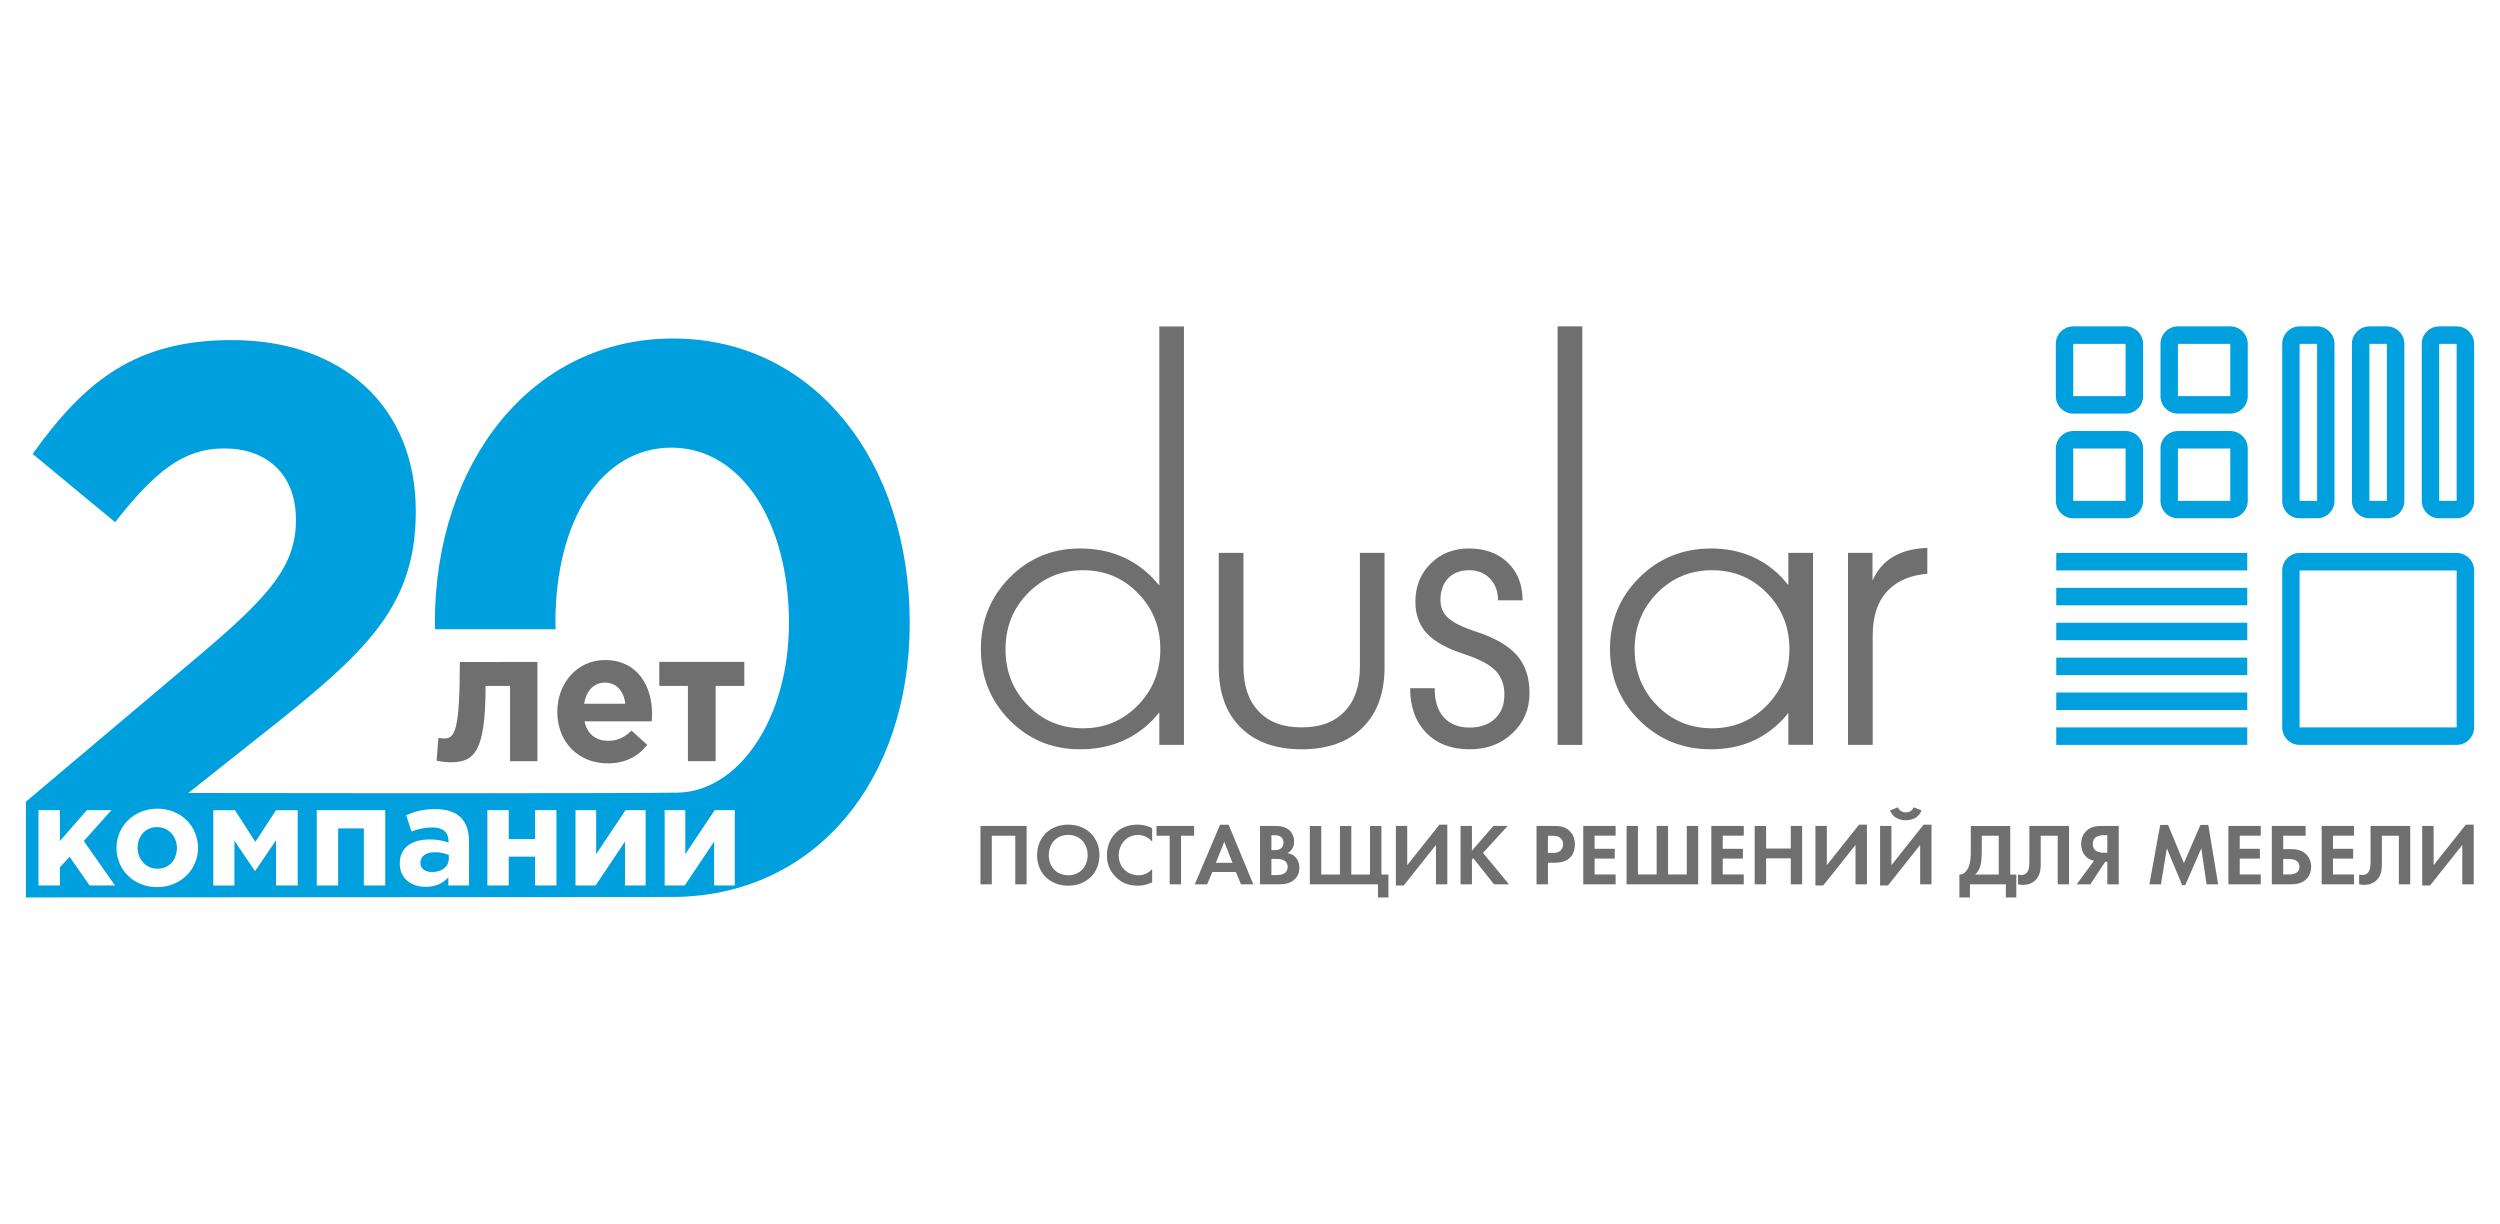 <?xml version="1.0" encoding="utf-8"?>
<!-- Generator: Adobe Illustrator 27.4.1, SVG Export Plug-In . SVG Version: 6.00 Build 0)  -->
<svg version="1.1" id="Слой_1" xmlns="http://www.w3.org/2000/svg" xmlns:xlink="http://www.w3.org/1999/xlink" x="0px" y="0px"
	 viewBox="0 0 346.09 169.42" style="enable-background:new 0 0 346.09 169.42;" xml:space="preserve">
<style type="text/css">
	.st0{fill:#00A0DF;}
	.st1{fill:#706F6F;}
</style>
<g>
	<path class="st0" d="M320.77,69.34h-2.42V47.6h2.42V69.34z M320.77,45.18h-2.42c-1.33,0-2.41,1.09-2.41,2.42v21.73
		c0,1.33,1.08,2.42,2.41,2.42h2.42c1.33,0,2.41-1.08,2.41-2.42V47.6C323.18,46.27,322.1,45.18,320.77,45.18"/>
	<path class="st0" d="M330.43,69.34h-2.42V47.6h2.42V69.34z M330.43,45.18h-2.42c-1.33,0-2.42,1.09-2.42,2.42v21.73
		c0,1.33,1.09,2.42,2.42,2.42h2.42c1.34,0,2.42-1.08,2.42-2.42V47.6C332.84,46.27,331.76,45.18,330.43,45.18"/>
	<path class="st0" d="M340.09,69.34h-2.42V47.6h2.42V69.34z M340.09,45.18h-2.42c-1.33,0-2.41,1.09-2.41,2.42v21.73
		c0,1.33,1.08,2.42,2.41,2.42h2.42c1.33,0,2.42-1.08,2.42-2.42V47.6C342.51,46.27,341.42,45.18,340.09,45.18"/>
	<path class="st0" d="M294.26,54.84h-7.25V47.6h7.25V54.84z M294.26,45.18h-7.25c-1.33,0-2.41,1.09-2.41,2.42v7.24
		c0,1.34,1.08,2.42,2.41,2.42h7.25c1.34,0,2.42-1.08,2.42-2.42V47.6C296.68,46.27,295.6,45.18,294.26,45.18"/>
	<path class="st0" d="M294.26,69.34h-7.25v-7.25h7.25V69.34z M294.26,59.67h-7.25c-1.33,0-2.41,1.09-2.41,2.42v7.24
		c0,1.34,1.08,2.42,2.41,2.42h7.25c1.34,0,2.42-1.08,2.42-2.42v-7.24C296.68,60.76,295.6,59.67,294.26,59.67"/>
	<path class="st0" d="M308.75,54.84h-7.25V47.6h7.25V54.84z M308.75,45.18h-7.24c-1.34,0-2.42,1.09-2.42,2.42v7.24
		c0,1.34,1.08,2.42,2.42,2.42h7.24c1.33,0,2.42-1.08,2.42-2.42V47.6C311.17,46.27,310.09,45.18,308.75,45.18"/>
	<path class="st0" d="M308.75,69.34h-7.25v-7.25h7.25V69.34z M308.75,59.67h-7.24c-1.34,0-2.42,1.09-2.42,2.42v7.24
		c0,1.34,1.08,2.42,2.42,2.42h7.24c1.33,0,2.42-1.08,2.42-2.42v-7.24C311.17,60.76,310.09,59.67,308.75,59.67"/>
	<path class="st0" d="M340.09,100.7h-21.74V78.97h21.74V100.7z M340.09,76.55h-21.74c-1.33,0-2.41,1.09-2.41,2.42v21.73
		c0,1.33,1.08,2.42,2.41,2.42h21.74c1.33,0,2.42-1.08,2.42-2.42V78.97C342.51,77.63,341.42,76.55,340.09,76.55"/>
	<rect x="284.66" y="76.55" class="st0" width="26.44" height="2.42"/>
	<rect x="284.66" y="81.38" class="st0" width="26.44" height="2.42"/>
	<rect x="284.66" y="86.21" class="st0" width="26.44" height="2.42"/>
	<rect x="284.66" y="91.04" class="st0" width="26.44" height="2.42"/>
	<rect x="284.66" y="100.7" class="st0" width="26.44" height="2.42"/>
	<rect x="284.66" y="95.87" class="st0" width="26.44" height="2.42"/>
	<path class="st1" d="M149.51,103.73c-3.84,0-7.08-1.34-9.74-4.02c-2.65-2.69-3.98-5.98-3.98-9.87c0-3.9,1.33-7.19,3.98-9.88
		c2.66-2.69,5.9-4.03,9.74-4.03c4.03,0,7.38,1.35,10.03,4.05l0.95,1.07V45.19h1.7h1.71v57.93h-1.71h-1.7v-4.48l-0.95,1.07
		C156.88,102.39,153.54,103.73,149.51,103.73 M149.91,78.94c-3,0-5.54,1.06-7.61,3.18c-2.07,2.11-3.1,4.7-3.1,7.77
		c0,3.07,1.03,5.66,3.1,7.77c2.07,2.11,4.61,3.16,7.61,3.16c3.01,0,5.54-1.06,7.61-3.18c2.07-2.12,3.11-4.71,3.11-7.77
		c0-3.07-1.04-5.66-3.11-7.77C155.45,79.99,152.92,78.94,149.91,78.94"/>
	<polygon class="st1" points="215.63,45.18 217.34,45.18 219.05,45.18 219.05,103.12 217.34,103.12 215.63,103.12 	"/>
	<path class="st1" d="M236.86,103.73c-3.9,0-7.22-1.34-9.92-4.02c-2.71-2.69-4.06-5.98-4.06-9.87c0-3.9,1.35-7.19,4.06-9.88
		c2.7-2.69,6.02-4.03,9.92-4.03c3.95,0,7.23,1.35,9.84,4.05l0.87,1.02v-4.46h3.42v26.57h-1.71h-1.71v-4.43
		c-0.27,0.36-0.56,0.7-0.87,1.02C244.1,102.39,240.82,103.73,236.86,103.73 M237.01,78.94c-3.01,0-5.54,1.06-7.62,3.18
		c-2.06,2.11-3.1,4.7-3.1,7.77c0,3.07,1.04,5.66,3.1,7.77c2.07,2.11,4.61,3.16,7.62,3.16c3,0,5.53-1.06,7.6-3.18
		c2.07-2.12,3.11-4.71,3.11-7.77c0-3.07-1.04-5.66-3.11-7.77C242.54,79.99,240.01,78.94,237.01,78.94"/>
	<path class="st1" d="M255.83,76.54h1.69h1.7v3.82c0.31-0.65,0.64-1.2,1-1.66c1.41-1.79,3.61-2.74,6.59-2.85v3.59
		c-2.26,0.17-4.05,0.91-5.38,2.22c-1.46,1.47-2.18,3.57-2.18,6.31v15.15h-1.71h-1.71V76.54z"/>
	<path class="st1" d="M207.37,83.11c0.02-1.21-0.35-2.21-1.09-3c-0.75-0.78-1.71-1.17-2.9-1.17c-1.22,0-2.19,0.36-2.9,1.11
		c-0.71,0.74-1.07,1.75-1.07,3.03c0,1.01,0.36,1.84,1.09,2.49c0.73,0.65,1.98,1.26,3.77,1.85c2.64,0.86,4.55,1.95,5.72,3.29
		c1.17,1.33,1.75,3.07,1.75,5.22c0,2.23-0.78,4.09-2.36,5.57c-1.58,1.5-3.55,2.23-5.92,2.23c-2.53,0-4.54-0.76-6.02-2.29
		c-1.48-1.53-2.23-3.58-2.23-6.17h3.41c-0.03,1.7,0.38,3.05,1.23,4.01c0.86,0.96,2.06,1.44,3.59,1.44c1.47,0,2.65-0.41,3.52-1.23
		c0.87-0.82,1.3-1.92,1.3-3.32c0-1.39-0.42-2.51-1.27-3.37c-0.83-0.83-2.27-1.59-4.31-2.25c-2.38-0.78-4.11-1.74-5.16-2.87
		c-1.05-1.15-1.58-2.6-1.58-4.38c0-2.12,0.7-3.88,2.11-5.27c1.4-1.41,3.17-2.1,5.31-2.1c2.23,0,4.03,0.66,5.39,1.98
		c1.36,1.31,2.03,3.05,2.03,5.2H207.37z"/>
	<path class="st1" d="M189.97,76.54h-1.71V92.3c0,2.64-0.7,4.7-2.11,6.18c-1.4,1.47-3.34,2.2-5.82,2.21h-0.26
		c-2.48,0-4.42-0.74-5.82-2.21c-1.41-1.48-2.11-3.54-2.11-6.18V76.54h-1.71h-1.71v15.84c0,3.55,1.01,6.34,3.04,8.34
		c2.02,2,4.83,3.01,8.44,3.01c3.6,0,6.41-1.01,8.44-3.01c2.02-2,3.03-4.79,3.03-8.34V76.54H189.97z"/>
	<path class="st1" d="M335.32,114.34v8.24h1.09l4.46-5.61v5.45h1.58v-8.26h-1.09l-4.46,5.61v-5.43H335.32z M328.17,114.34v4.63
		c0,0.76,0.02,1.47-0.4,1.88c-0.13,0.13-0.36,0.29-0.73,0.29l-0.45-0.07v1.36l0.67,0.07c0.79,0,1.3-0.27,1.61-0.53
		c0.9-0.74,0.87-1.84,0.87-2.68v-3.59h2.35v6.72h1.57v-8.08H328.17z M325.88,114.34h-4.48v8.08h4.48v-1.36h-2.91v-2.2h2.79v-1.36
		h-2.79v-1.81h2.91V114.34z M316.07,118.91h0.78c1.2,0,1.48,0.59,1.48,1.1c0,0.46-0.24,1.05-1.5,1.05h-0.75V118.91z M314.5,122.42
		h2.67c0.7,0,1.71-0.11,2.33-0.98c0.28-0.4,0.45-0.9,0.45-1.44c0-0.76-0.3-1.38-0.76-1.8c-0.63-0.56-1.42-0.65-2.02-0.65h-1.09
		v-1.85h3.1v-1.36h-4.68V122.42z M312.97,114.34h-4.48v8.08h4.48v-1.36h-2.91v-2.2h2.79v-1.36h-2.79v-1.81h2.91V114.34z
		 M297.55,122.42h1.6l0.82-4.98l2.12,5.09h0.43l2.22-5.09l0.73,4.98h1.6l-1.36-8.22h-1.09l-2.29,5.28l-2.19-5.28h-1.09
		L297.55,122.42z M291.73,115.62v2.43h-0.46c-0.31,0-1.55,0-1.55-1.22c0-1.2,1.24-1.21,1.53-1.21H291.73z M293.31,114.34h-2.34
		c-0.68,0-1.44,0.06-2.07,0.62c-0.42,0.37-0.8,0.99-0.8,1.88c0,0.93,0.43,1.6,0.91,1.95c0.25,0.18,0.58,0.32,0.88,0.36l-2.4,3.27
		h1.89l2.06-3.13h0.29v3.13h1.58V114.34z M280.94,114.34v4.63c0,0.76,0.01,1.47-0.4,1.88c-0.13,0.13-0.36,0.29-0.73,0.29l-0.45-0.07
		v1.36l0.67,0.07c0.79,0,1.3-0.27,1.61-0.53c0.9-0.74,0.87-1.84,0.87-2.68v-3.59h2.35v6.72h1.57v-8.08H280.94z M274.35,115.7h2.35
		v5.37h-3.26c0.23-0.22,0.46-0.51,0.63-0.96c0.15-0.39,0.28-1.01,0.28-2.25V115.7z M272.83,114.34v3.52c0,1.11-0.13,1.72-0.29,2.12
		c-0.24,0.61-0.7,1.12-1.29,1.09v3.17h1.46v-1.82h4.97v1.82h1.45v-3.17h-0.84v-6.72H272.83z M261.65,112.19
		c0.31,0.83,1.07,1.36,2.18,1.36c1.11,0,1.87-0.53,2.18-1.36l-1.09-0.43c-0.25,0.68-0.93,0.7-1.09,0.7c-0.16,0-0.83-0.03-1.09-0.7
		L261.65,112.19z M260.27,114.34v8.24h1.09l4.46-5.61v5.45h1.57v-8.26h-1.09l-4.46,5.61v-5.43H260.27z M251.32,114.34v8.24h1.09
		l4.46-5.61v5.45h1.58v-8.26h-1.09l-4.46,5.61v-5.43H251.32z M244.49,114.34h-1.58v8.08h1.58v-3.6h3.42v3.6h1.57v-8.08h-1.57v3.13
		h-3.42V114.34z M241.4,114.34h-4.49v8.08h4.49v-1.36h-2.91v-2.2h2.79v-1.36h-2.79v-1.81h2.91V114.34z M225.18,122.42h9.91v-8.08
		h-1.58v6.72h-2.59v-6.72h-1.58v6.72h-2.59v-6.72h-1.57V122.42z M223.66,114.34h-4.48v8.08h4.48v-1.36h-2.91v-2.2h2.79v-1.36h-2.79
		v-1.81h2.91V114.34z M214.29,115.7h0.54c0.38,0,0.79,0.02,1.11,0.25c0.23,0.17,0.45,0.47,0.45,0.92c0,0.35-0.14,0.71-0.43,0.94
		c-0.34,0.26-0.73,0.26-1.03,0.26h-0.64V115.7z M212.71,114.34v8.08h1.58v-2.99h1.02c0.93,0,1.6-0.27,2.05-0.72
		c0.62-0.62,0.67-1.49,0.67-1.8c0-0.58-0.17-1.37-0.82-1.95c-0.59-0.52-1.22-0.62-2.13-0.62H212.71z M203.77,114.34h-1.58v8.08h1.58
		v-3.44l0.18-0.18l2.87,3.62h2.08l-3.6-4.35l3.42-3.73h-1.98l-2.97,3.42V114.34z M193.24,114.34v8.24h1.09l4.46-5.61v5.45h1.57
		v-8.26h-1.09l-4.46,5.61v-5.43H193.24z M181.33,122.42h9.43v1.82h1.45v-3.17h-0.97v-6.72h-1.58v6.72h-2.59v-6.72h-1.57v6.72h-2.59
		v-6.72h-1.58V122.42z M176.01,118.91h0.58c0.34,0,0.74,0,1.08,0.16c0.51,0.23,0.59,0.67,0.59,0.92c0,0.31-0.11,0.71-0.49,0.93
		c-0.35,0.21-0.79,0.22-1.08,0.22h-0.68V118.91z M176.01,115.62h0.46c0.64,0,1.21,0.28,1.21,1.02c0,1.04-0.98,1.05-1.22,1.05h-0.45
		V115.62z M174.43,114.34v8.08h2.71c0.7,0,1.44-0.12,2.05-0.65c0.56-0.49,0.69-1.16,0.69-1.64c0-0.42-0.1-1.05-0.58-1.51
		c-0.21-0.2-0.52-0.43-1.06-0.51c0.22-0.12,0.91-0.54,0.91-1.59c0-0.68-0.28-1.31-0.75-1.67c-0.65-0.51-1.53-0.51-1.97-0.51H174.43z
		 M168.32,119.44l1.16-2.91l1.14,2.91H168.32z M171.8,122.42h1.7l-3.41-8.25h-1.19l-3.5,8.25h1.71l0.72-1.7h3.26L171.8,122.42z
		 M165.31,115.7v-1.36h-5.21v1.36h1.82v6.72h1.58v-6.72H165.31z M159.5,120.29c-0.47,0.56-1.14,0.88-1.89,0.88
		c-1.36,0-2.74-0.97-2.74-2.76c0-1.49,1.05-2.82,2.68-2.82c0.29,0,1.21,0.06,1.95,0.91v-1.84c-0.74-0.4-1.42-0.5-1.99-0.5
		c-1.15,0-2.16,0.3-2.97,1.07c-0.69,0.64-1.3,1.7-1.3,3.16c0,1.19,0.36,2.2,1.3,3.09c0.68,0.64,1.54,1.13,2.96,1.13
		c0.87,0,1.51-0.22,2-0.47V120.29z M147.88,121.17c-1.57,0-2.69-1.15-2.69-2.79c0-1.64,1.11-2.8,2.69-2.8c1.58,0,2.69,1.16,2.69,2.8
		C150.57,120.02,149.46,121.17,147.88,121.17 M147.88,114.16c-2.54,0-4.31,1.77-4.31,4.23c0,2.46,1.77,4.22,4.31,4.22
		c2.55,0,4.32-1.76,4.32-4.22C152.2,115.93,150.43,114.16,147.88,114.16 M135.73,114.34v8.08h1.57v-6.72h3.25v6.72h1.57v-8.08
		H135.73z"/>
	<g>
		<path class="st1" d="M74.4,91.63v13.75h-3.79V94.96h-3.39c0,9.11-1.52,10.57-4.86,10.57c-0.5,0-1.42-0.1-1.92-0.23l0.25-3.15
			c0.15,0.03,0.62,0.08,0.8,0.08c1.42,0,2.17-0.85,2.17-10.59H74.4z"/>
		<path class="st1" d="M77.15,98.53c0-3.92,2.72-7.16,6.61-7.16c4.46,0,6.51,3.57,6.51,7.46c0,0.31-0.02,0.67-0.05,1.03h-9.3
			c0.37,1.77,1.57,2.69,3.27,2.69c1.27,0,2.19-0.41,3.24-1.41l2.17,1.98c-1.25,1.59-3.04,2.56-5.46,2.56
			C80.11,105.68,77.15,102.78,77.15,98.53z M86.57,97.42c-0.22-1.74-1.22-2.92-2.82-2.92c-1.57,0-2.59,1.15-2.89,2.92H86.57z"/>
		<path class="st1" d="M103.03,94.96h-3.96v10.41h-3.84V94.96h-3.96v-3.33h11.77V94.96z"/>
	</g>
	<path class="st0" d="M21.75,114.5c-1.69,0-2.7,1.3-2.7,2.88c0,1.54,1.11,2.88,2.74,2.88c1.69,0,2.7-1.3,2.7-2.88
		C24.49,115.84,23.38,114.5,21.75,114.5z"/>
	<path class="st0" d="M58.2,119.46c0,0.8,0.66,1.26,1.61,1.26c1.38,0,2.32-0.76,2.32-1.83v-0.52c-0.51-0.23-1.17-0.39-1.89-0.39
		C58.98,117.98,58.2,118.49,58.2,119.46z"/>
	<path class="st0" d="M93.17,46.86c-19.65,0-32.97,17.28-32.97,39.34c0,0.31,0.02,0.6,0.03,0.91h16.69c-0.01-0.3-0.03-0.6-0.03-0.91
		c0-14.13,6.34-24.23,16.06-24.23c9.72,0,16.27,10.43,16.27,24.23c0,13.41-7.04,23.39-15.42,23.53c-8.98,0.15-67.73,0.05-67.73,0.05
		l12.05-9.56c13.1-10.43,19.44-16.74,19.44-29.45c0-14.46-10.14-23.69-25.46-23.69c-13.21,0-20.29,5.54-27.58,15.76l11.41,9.45
		c5.49-6.96,9.4-10.21,15.11-10.21c5.81,0,9.93,3.48,9.93,9.89c0,6.3-3.59,10.43-12.79,18.26L3.59,110.98v13.26l89.86-0.07
		c19.47-0.27,32.49-16.1,32.49-37.97C125.93,63.92,112.72,46.86,93.17,46.86z M12.41,122.58l-2.78-3.97l-1.34,1.46v2.51H5.33v-10.43
		h2.96v4.28l3.74-4.28h3.4l-3.83,4.28l4.32,6.15H12.41z M21.75,122.81c-3.23,0-5.62-2.39-5.62-5.43c0-3,2.41-5.43,5.66-5.43
		c3.23,0,5.62,2.39,5.62,5.43C27.41,120.38,25,122.81,21.75,122.81z M41.21,122.58h-3v-6.26l-2.9,4.28l-2.86-4.22v6.21h-2.92v-10.43
		h3l2.82,4.38l2.86-4.38h3V122.58z M53.33,122.58h-2.96v-7.9h-3.56v7.9h-2.96v-10.43h9.48V122.58z M64.93,122.58h-2.86v-1.13
		c-0.72,0.8-1.71,1.32-3.15,1.32c-1.97,0-3.58-1.13-3.58-3.23c0-2.28,1.73-3.33,4.2-3.33c1.05,0,1.81,0.18,2.55,0.43v-0.18
		c0-1.23-0.76-1.91-2.24-1.91c-1.13,0-1.93,0.21-2.88,0.56l-0.74-2.26c1.15-0.5,2.28-0.84,4.05-0.84c1.61,0,2.78,0.43,3.52,1.17
		c0.78,0.78,1.13,1.93,1.13,3.33V122.58z M77.03,122.58h-2.96v-3.99h-3.64v3.99h-2.96v-10.43h2.96v4.01h3.64v-4.01h2.96V122.58z
		 M89.38,122.58h-2.86v-6.07l-4.07,6.07h-2.78v-10.43h2.86v6.09l4.07-6.09h2.78V122.58z M101.72,122.58h-2.86v-6.07l-4.07,6.07
		h-2.78v-10.43h2.86v6.09l4.07-6.09h2.78V122.58z"/>
</g>
</svg>
